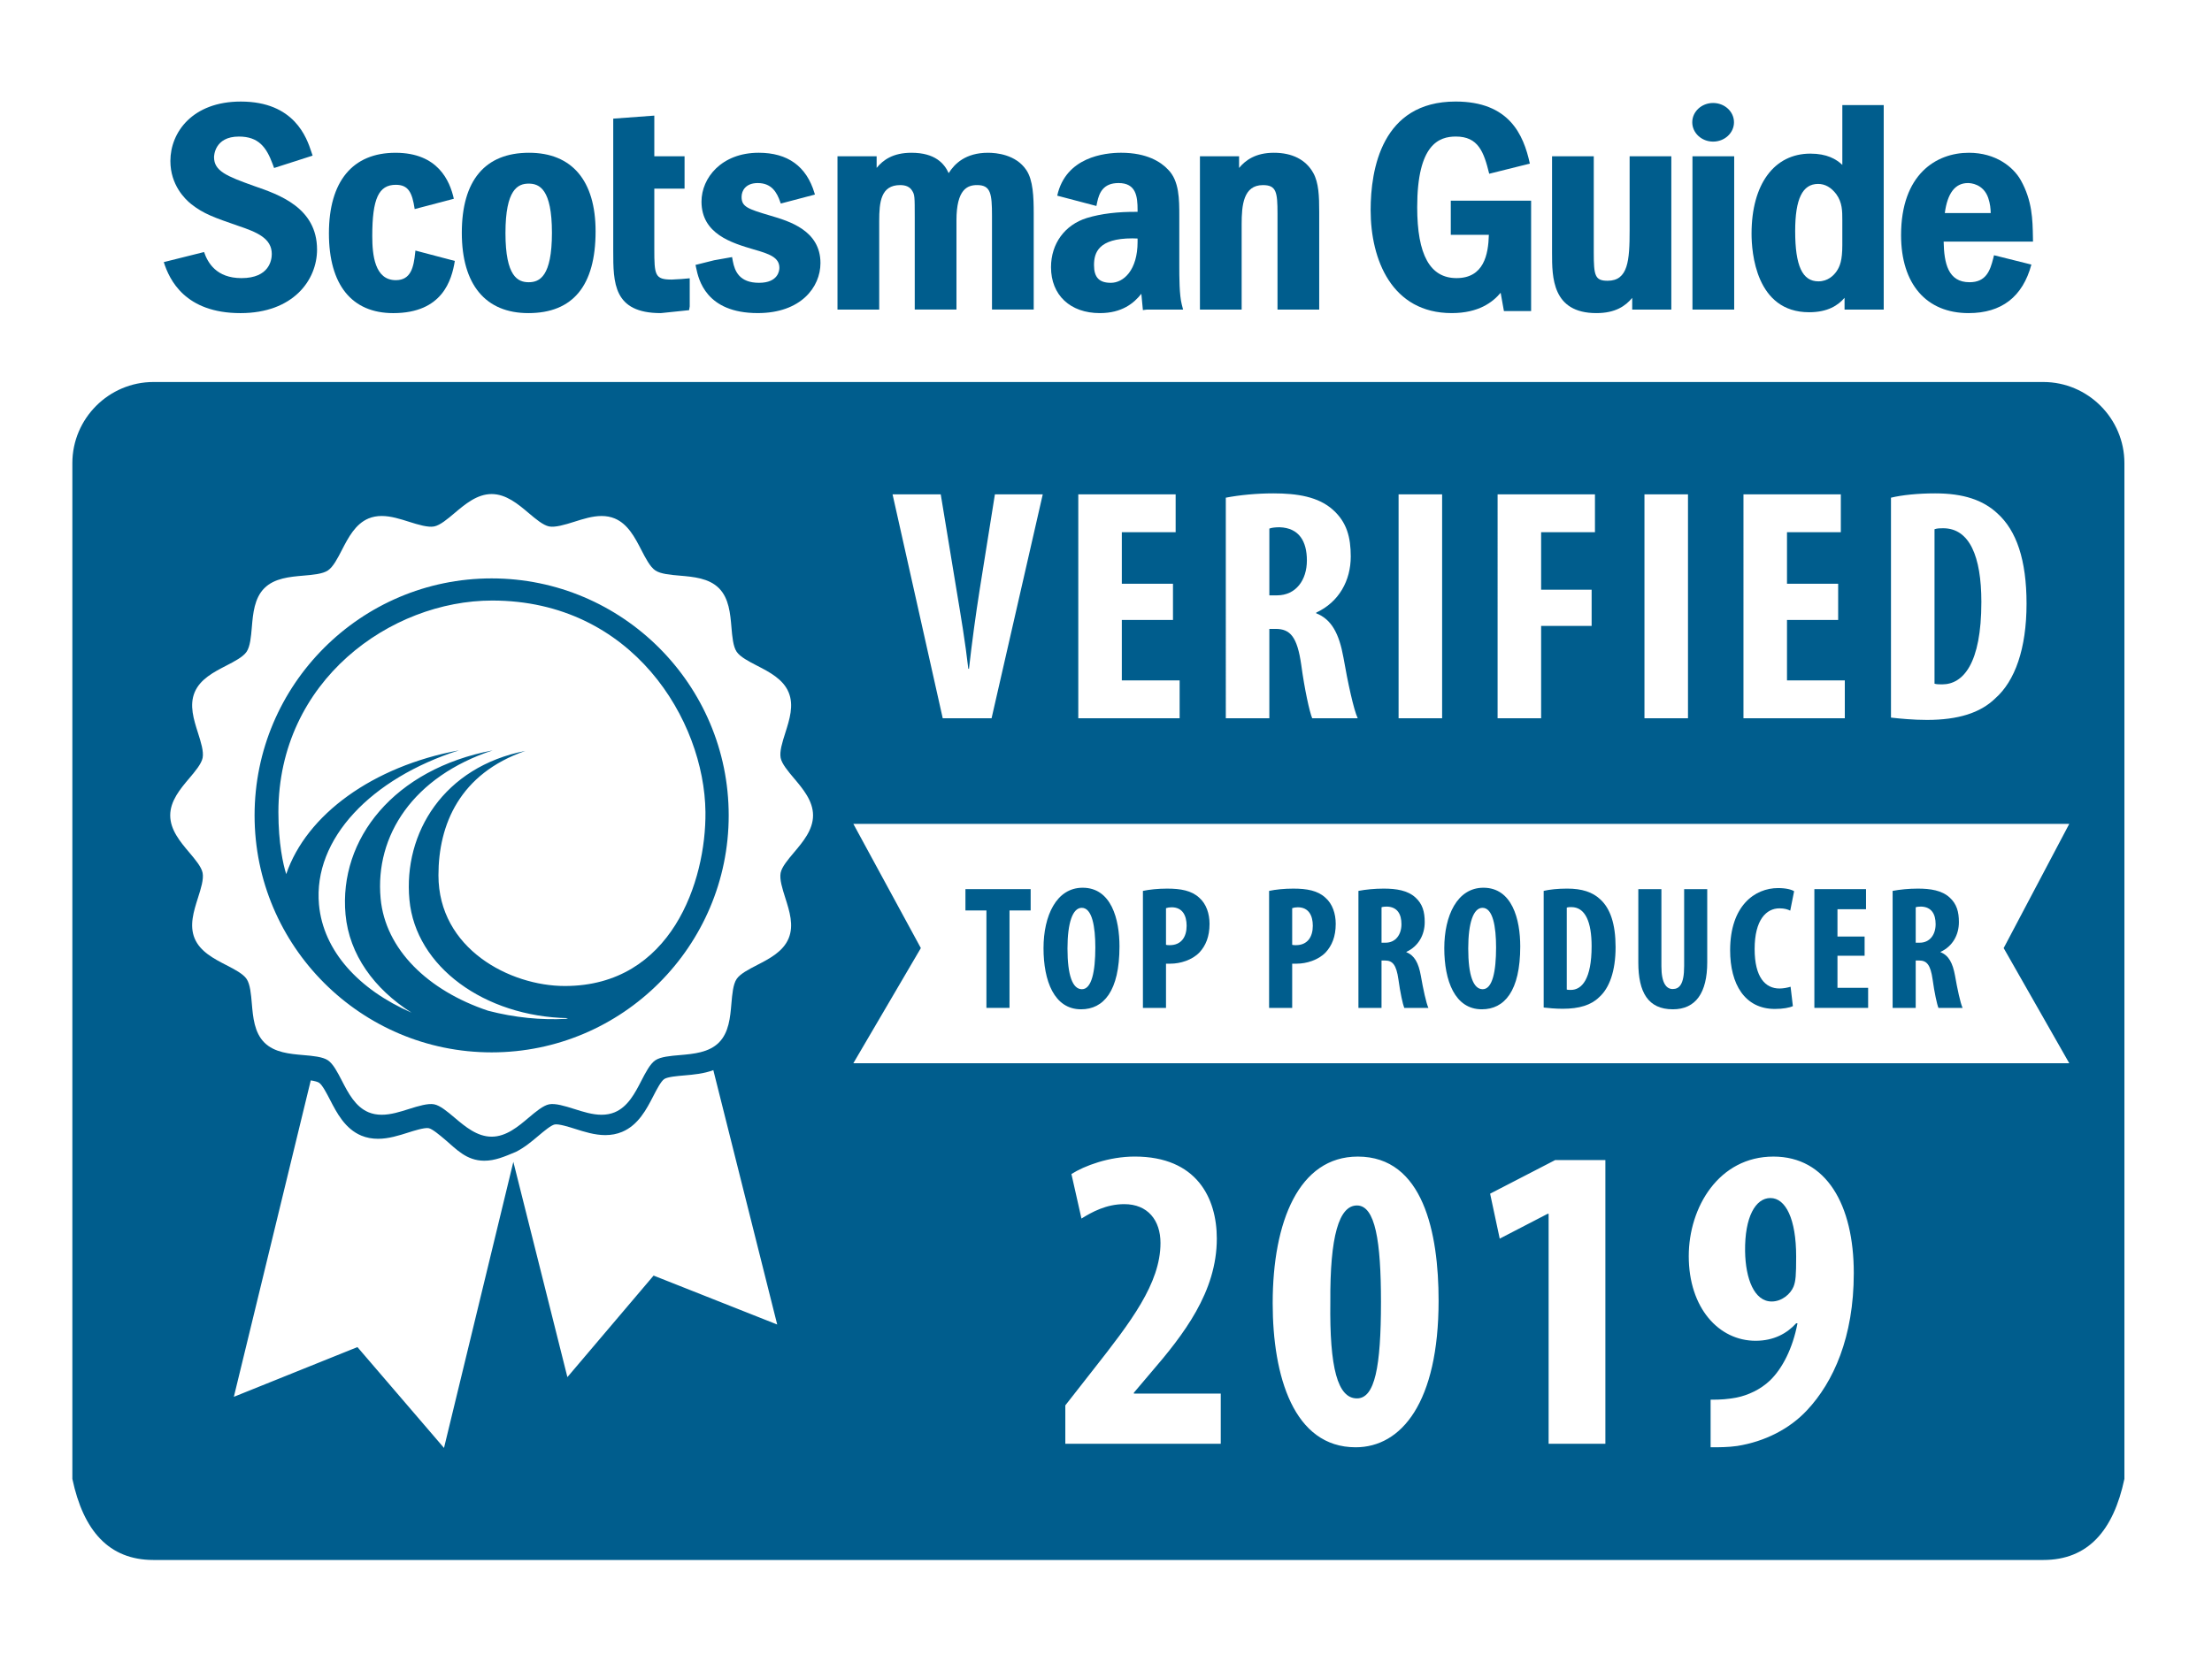 <?xml version="1.0" encoding="utf-8"?>
<!-- Generator: Adobe Illustrator 24.0.3, SVG Export Plug-In . SVG Version: 6.00 Build 0)  -->
<svg version="1.2" baseProfile="tiny" id="Layer_1" xmlns="http://www.w3.org/2000/svg" xmlns:xlink="http://www.w3.org/1999/xlink"
	 x="0px" y="0px" viewBox="0 0 1952.84 1482.1" xml:space="preserve">
<polygon fill="none" points="462.32,1399.4 453.89,1399.4 455.82,1407.06 "/>
<path fill="#005D8D" d="M1803.89,337.34h-128.07H547.56H135.5c-39.39,0-71.62,32.23-71.62,71.62v897.01
	c9.7,45.78,32.23,71.62,71.62,71.62h479.65h993.07h195.67c39.39,0,61.92-25.84,71.62-71.62V408.96
	C1875.51,369.57,1843.28,337.34,1803.89,337.34z M1669.44,439.5c9.68-2.35,23.76-3.81,39.01-3.81c24.93,0,42.24,5.87,54.85,17.6
	c17.01,15.25,25.81,41.36,25.81,79.79c0,39.89-10.27,68.35-27.57,83.6c-13.2,12.91-32.85,19.07-60.43,19.07
	c-12.03,0-24.05-1.17-31.68-2.05V439.5z M1539.2,436.57h85.95v33.44h-47.52v45.47h45.17v31.97h-45.17v53.39h51.04v33.44h-89.47
	V436.57z M1451.79,436.57h38.43v197.71h-38.43V436.57z M1322.14,436.57h85.95v33.44h-47.52v50.75h44.59v31.97h-44.59v81.55h-38.43
	V436.57z M1234.73,436.57h38.43v197.71h-38.43V436.57z M1082.2,439.5c12.03-2.35,27.28-3.81,41.95-3.81
	c21.12,0,39.89,2.93,52.8,14.67c12.03,10.85,15.55,24.05,15.55,41.07c0,21.12-10.27,40.19-30.51,49.57v0.59
	c13.49,5.28,20.24,17.89,24.05,39.01c3.81,22,9.09,46.35,12.61,53.68h-40.19c-2.35-5.57-6.75-25.52-9.68-47.23
	c-3.52-24.64-9.68-31.68-22.59-31.68h-5.57v78.91h-38.43V439.5z M951.96,436.57h85.95v33.44h-47.52v45.47h45.17v31.97h-45.17v53.39
	h51.04v33.44h-89.47V436.57z M830.52,436.57l14.08,85.36c3.52,21.12,7.63,45.47,10.27,68.64h0.59c2.64-23.47,5.87-47.23,9.39-69.52
	l13.49-84.48h42.24L875.4,634.28h-43.12l-44.29-197.71H830.52z M577.02,1126.44l-76.1,89.67l-47.72-190.1l-61.22,252.63
	l-76.43-89.05l-109.1,43.91l67.9-279.43c3.18,0.49,5.95,1.16,7.38,2.11c2.85,1.91,6.75,9.47,9.65,15.07
	c5.88,11.41,13.21,25.61,27.65,31.61c4.47,1.85,9.42,2.79,14.7,2.79c9.36,0,18.6-2.95,26.74-5.54c4.66-1.48,14.35-4.57,17.98-3.84
	c3.23,0.63,9.66,6.07,14.38,10.05c9.86,8.32,18.88,18.69,34.7,18.69c9.5,0,17.59-3.51,27.79-7.77c7.63-3.78,14.2-9.32,19.95-14.18
	c4.71-3.98,11.16-9.41,14.43-10.06c3.55-0.72,13.26,2.38,17.92,3.86c8.16,2.59,17.4,5.53,26.75,5.53c5.29,0,10.23-0.94,14.7-2.8
	c14.46-6,21.77-20.19,27.65-31.61c2.86-5.55,6.78-13.15,9.65-15.07c2.96-1.98,11.54-2.7,17.9-3.24c7.92-0.69,17.06-1.48,25.47-4.65
	l56.39,224.63L577.02,1126.44z M701,752.75c-5.29,6.27-10.77,12.76-11.82,18.05c-1.12,5.66,1.52,13.98,4.08,22.02
	c3.81,11.98,7.74,24.36,2.97,35.85c-4.84,11.69-17.04,17.98-27.8,23.53c-7.38,3.81-15.03,7.75-18.11,12.36
	c-3.14,4.69-3.87,13.32-4.6,21.67c-1.02,11.98-2.18,25.58-11.05,34.44c-8.87,8.87-22.47,10.03-34.46,11.07
	c-8.35,0.7-16.97,1.44-21.65,4.58c-4.62,3.1-8.56,10.74-12.38,18.13c-5.54,10.76-11.83,22.95-23.52,27.8
	c-3.47,1.44-7.37,2.17-11.57,2.17c-8.08,0-16.31-2.62-24.28-5.15c-8.05-2.56-16.7-5.15-22.01-4.07c-5.3,1.04-11.79,6.52-18.07,11.81
	c-9.31,7.86-19.85,16.77-32.69,16.77c-12.83,0-23.38-8.9-32.69-16.77c-6.28-5.3-12.76-10.78-18.07-11.81
	c-5.35-1.05-13.96,1.51-22.03,4.07c-7.96,2.54-16.19,5.15-24.27,5.15c-4.2,0-8.1-0.73-11.57-2.17
	c-11.69-4.85-17.98-17.05-23.53-27.8c-3.81-7.39-7.75-15.03-12.37-18.12c-4.69-3.14-13.32-3.88-21.67-4.6
	c-11.99-1.03-25.58-2.19-34.45-11.06c-8.88-8.87-10.04-22.47-11.07-34.46c-0.72-8.35-1.45-16.97-4.59-21.67
	c-3.08-4.6-10.72-8.54-18.11-12.35c-10.76-5.55-22.94-11.84-27.8-23.53c-4.76-11.49-0.83-23.86,2.97-35.84
	c2.56-8.05,5.2-16.37,4.08-22.03c-1.05-5.29-6.53-11.78-11.82-18.05c-7.87-9.31-16.78-19.87-16.78-32.7
	c0-12.84,8.91-23.39,16.78-32.7c5.3-6.27,10.78-12.76,11.83-18.06c1.12-5.66-1.52-13.98-4.08-22.02
	c-3.8-11.98-7.74-24.36-2.98-35.84c4.85-11.69,17.04-17.98,27.8-23.53c7.39-3.82,15.03-7.76,18.12-12.38
	c3.14-4.69,3.88-13.31,4.59-21.66c1.03-11.99,2.19-25.59,11.07-34.45c8.88-8.87,22.46-10.03,34.46-11.07
	c8.34-0.71,16.97-1.44,21.66-4.59c4.61-3.09,8.54-10.72,12.35-18.1c5.55-10.76,11.84-22.95,23.53-27.81
	c3.48-1.44,7.37-2.17,11.56-2.17c8.08,0,16.31,2.62,24.28,5.15c8.06,2.57,16.71,5.14,22.03,4.09c5.3-1.05,11.79-6.53,18.06-11.83
	c9.32-7.86,19.88-16.78,32.7-16.78c12.85,0,23.4,8.91,32.71,16.78c6.26,5.29,12.76,10.77,18.05,11.83
	c5.31,1.03,13.97-1.52,22.03-4.08c7.97-2.53,16.2-5.15,24.27-5.15c4.21,0,8.1,0.73,11.57,2.17c11.7,4.85,17.99,17.05,23.53,27.81
	c3.81,7.38,7.76,15.03,12.37,18.11c4.7,3.14,13.32,3.88,21.66,4.59c11.99,1.04,25.6,2.19,34.47,11.06
	c8.87,8.87,10.03,22.47,11.05,34.47c0.72,8.34,1.45,16.96,4.59,21.65c3.1,4.61,10.73,8.56,18.12,12.36
	c10.76,5.55,22.95,11.83,27.79,23.53c4.77,11.49,0.83,23.87-2.97,35.85c-2.56,8.05-5.2,16.36-4.08,22.02
	c1.05,5.29,6.53,11.78,11.83,18.06c7.85,9.31,16.77,19.86,16.77,32.7C717.78,732.88,708.87,743.44,701,752.75z M1077.72,1274.98
	H940.5v-33.92l25.05-31.99c32.38-41.24,58.97-75.55,58.97-111.4c0-20.04-11.18-34.31-31.99-34.31c-15.8,0-28.52,6.94-37.77,12.72
	l-8.87-39.32c11.56-7.32,33.15-15.42,55.89-15.42c54.73,0,72.47,36.62,72.47,72.47c0,47.02-29.29,84.8-58.2,118.33l-15.03,17.73
	v0.77h76.71V1274.98z M1196.82,1278.07c-54.73,0-73.24-62.83-73.24-127.2c0-72.08,23.13-129.51,75.16-129.51
	c57.82,0,71.31,67.45,71.31,127.2C1270.06,1238.37,1237.29,1278.07,1196.82,1278.07z M1417.29,1274.98h-50.11v-203.13h-0.77
	l-42.4,21.97l-8.48-39.7l57.43-29.68h44.33V1274.98z M1595.37,1245.3c-15.42,16.58-37.39,27.75-61.67,31.61
	c-8.1,1.16-15.8,1.16-23.51,1.16v-42.02c9.64,0,14.65-0.38,23.13-1.93c9.64-1.93,20.81-6.94,29.29-15.03
	c10.79-10.41,20.04-28.14,24.28-50.49h-1.16c-8.09,8.87-19.66,15.42-35.85,15.42c-32.38,0-58.98-28.91-58.98-74.78
	c0-43.17,26.6-87.88,74.78-87.88c46.64,0,70.92,42.4,70.92,102.92C1636.61,1180.93,1618.49,1220.63,1595.37,1245.3z M1826.83,938.91
	H753.37l59.59-101.68l-59.59-109.68h1073.46l-57.91,109.68L1826.83,938.91z"/>
<path fill="#005D8D" d="M434.03,510.77c-115.4,0-209.28,93.88-209.28,209.28c0,115.4,93.88,209.28,209.28,209.28
	s209.3-93.88,209.3-209.28C643.32,604.65,549.43,510.77,434.03,510.77z M498.64,870.72c-48.44,0-111.56-32.83-111.56-97.8
	c0-44.63,18.7-89.79,76.82-109.83c-72.1,14.09-107.96,72.42-102.44,131.51c5.5,59.13,66.33,103.08,139.98,104.52l-1.73,0.62
	c-21.97,1.16-45.25-1.04-68.73-7.16c-53.18-17.76-90.83-54.24-94.96-99.22c-5.08-55.47,28.79-107.61,98.93-130.72
	c-86.89,16.52-136.02,78.13-129.9,144.94c3.27,35.38,25.25,65.73,58.3,86.7c-46.46-20.29-78.02-54.45-81.74-95.47
	c-5.3-58.2,46.34-111.56,123.51-136.18c-76,14.12-134.6,56.74-152.43,109.3c-2.73-8.52-6.91-27.31-6.91-54.71
	c0-116.24,99.23-186.89,188.73-186.89c123.76,0,187.4,105.79,188.29,186.67C623.46,778,592.74,870.72,498.64,870.72z"/>
<path fill="#005D8D" d="M1197.98,1064.53c-15.8,0-23.9,26.98-23.51,85.18c-0.77,58.59,6.55,85.19,23.51,85.19
	c15.8,0,21.2-27.75,21.2-85.19C1219.18,1096.13,1214.17,1064.53,1197.98,1064.53z"/>
<path fill="#005D8D" d="M1562.99,1057.97c-13.1,0-22.74,16.58-22.36,47.03c0.39,24.28,8.09,44.33,23.51,44.33
	c8.87,0,16.58-6.55,19.27-13.11c1.93-5.01,2.31-10.02,2.31-26.6C1585.73,1076.48,1576.48,1057.97,1562.99,1057.97z"/>
<path fill="#005D8D" d="M1153.77,494.94c0-16.72-6.75-28.75-24.05-29.33c-3.23,0-7.04,0.29-9.09,1.17v58.96h6.75
	C1144.09,525.74,1153.77,512.25,1153.77,494.94z"/>
<path fill="#005D8D" d="M1749.23,531.61c0-40.48-10.56-65.12-33.73-65.12c-2.64,0-5.28,0-7.63,0.88v136.4
	c1.76,0.59,4.69,0.59,6.75,0.59C1733.09,604.36,1749.23,586.17,1749.23,531.61z"/>
<polygon fill="#005D8D" points="852.33,804.01 870.85,804.01 870.85,890.05 891.23,890.05 891.23,804.01 909.9,804.01 909.9,785.18 
	852.33,785.18 "/>
<path fill="#005D8D" d="M955.8,783.94c-23.18,0-34.54,24.74-34.54,53.37c0,28.79,9.34,53.99,33.14,53.99
	c19.92,0,33.92-16.03,33.92-55.55C988.32,811.79,981.16,783.94,955.8,783.94z M955.18,873.56c-8.25,0-12.76-12.14-12.76-35.94
	c0-22.56,4.51-35.94,12.6-35.94c9.18,0,11.98,16.65,11.98,35.01C967,858,963.74,873.56,955.18,873.56z"/>
<path fill="#005D8D" d="M1058.8,792.81c-6.85-6.38-16.34-8.09-28.47-8.09c-7.78,0-15.56,0.78-21.32,2.02v103.32h20.38V851
	c1.25,0,2.65,0,4.05,0c8.4,0,18.98-3.11,25.52-9.96c5.45-5.91,8.87-13.85,8.87-25.21C1067.82,806.97,1065.02,798.25,1058.8,792.81z
	 M1032.66,834.66c-1.24,0-2.33,0-3.27-0.31v-32.36c1.25-0.47,3.11-0.78,4.98-0.78c9.49,0,13.23,7.16,13.23,16.34
	C1047.6,827.35,1042.93,834.66,1032.66,834.66z"/>
<path fill="#005D8D" d="M1170.2,792.81c-6.85-6.38-16.34-8.09-28.47-8.09c-7.78,0-15.56,0.78-21.32,2.02v103.32h20.38V851
	c1.25,0,2.65,0,4.05,0c8.4,0,18.98-3.11,25.52-9.96c5.45-5.91,8.87-13.85,8.87-25.21C1179.23,806.97,1176.42,798.25,1170.2,792.81z
	 M1144.06,834.66c-1.24,0-2.33,0-3.27-0.31v-32.36c1.25-0.47,3.11-0.78,4.98-0.78c9.49,0,13.23,7.16,13.23,16.34
	C1159,827.35,1154.33,834.66,1144.06,834.66z"/>
<path fill="#005D8D" d="M1241.61,840.89v-0.31c10.74-4.98,16.18-15.09,16.18-26.3c0-9.02-1.87-16.03-8.25-21.78
	c-6.85-6.22-16.8-7.78-28.01-7.78c-7.78,0-15.87,0.78-22.25,2.02v103.32h20.38V848.2h2.96c6.85,0,10.11,3.73,11.98,16.8
	c1.56,11.51,3.89,22.1,5.13,25.05h21.32c-1.87-3.89-4.67-16.8-6.69-28.47C1252.35,850.38,1248.77,843.69,1241.61,840.89z
	 M1223.25,832.48h-3.58v-31.27c1.09-0.47,3.11-0.62,4.82-0.62c9.18,0.31,12.76,6.69,12.76,15.56
	C1237.26,825.33,1232.12,832.48,1223.25,832.48z"/>
<path fill="#005D8D" d="M1309.61,783.94c-23.18,0-34.54,24.74-34.54,53.37c0,28.79,9.34,53.99,33.14,53.99
	c19.92,0,33.92-16.03,33.92-55.55C1342.13,811.79,1334.97,783.94,1309.61,783.94z M1308.98,873.56c-8.25,0-12.76-12.14-12.76-35.94
	c0-22.56,4.51-35.94,12.6-35.94c9.18,0,11.98,16.65,11.98,35.01C1320.81,858,1317.54,873.56,1308.98,873.56z"/>
<path fill="#005D8D" d="M1412.61,794.05c-6.69-6.22-15.87-9.34-29.1-9.34c-8.09,0-15.56,0.78-20.69,2.02v103.01
	c4.04,0.47,10.42,1.09,16.8,1.09c14.63,0,25.05-3.27,32.05-10.11c9.18-8.09,14.63-23.18,14.63-44.34
	C1426.3,815.99,1421.63,802.14,1412.61,794.05z M1386.78,874.18c-1.09,0-2.64,0-3.58-0.31v-72.35c1.25-0.47,2.65-0.47,4.05-0.47
	c12.29,0,17.89,13.07,17.89,34.54C1405.14,864.54,1396.58,874.18,1386.78,874.18z"/>
<path fill="#005D8D" d="M1486.82,853.33c0,15.87-4.2,20.07-10.11,20.07c-5.29,0-9.96-4.67-9.96-20.07v-68.15h-20.38v64.73
	c0,26.3,8.56,41.39,30.5,41.39c20.23,0,30.34-14.63,30.34-41.54v-64.57h-20.38V853.33z"/>
<path fill="#005D8D" d="M1571,802.14c4.51,0,7.16,0.93,9.49,2.02l3.42-17.12c-2.02-1.4-7-2.8-14.16-2.8
	c-20.38,0-42.32,15.4-42.32,54.93c0,29.72,12.76,51.81,39.52,51.81c7.16,0,12.91-1.09,15.87-2.49l-2.02-17.12
	c-2.49,0.78-6.38,1.56-9.8,1.56c-12.45,0-21.94-9.8-21.94-34.85C1549.06,812.1,1559.48,802.14,1571,802.14z"/>
<polygon fill="#005D8D" points="1622.19,844 1646.15,844 1646.15,827.04 1622.19,827.04 1622.19,802.92 1647.39,802.92 
	1647.39,785.18 1601.8,785.18 1601.8,890.05 1649.26,890.05 1649.26,872.32 1622.19,872.32 "/>
<path fill="#005D8D" d="M1713.21,840.89v-0.31c10.74-4.98,16.18-15.09,16.18-26.3c0-9.02-1.87-16.03-8.25-21.78
	c-6.85-6.22-16.8-7.78-28.01-7.78c-7.78,0-15.87,0.78-22.25,2.02v103.32h20.38V848.2h2.96c6.85,0,10.11,3.73,11.98,16.8
	c1.56,11.51,3.89,22.1,5.14,25.05h21.32c-1.87-3.89-4.67-16.8-6.69-28.47C1723.94,850.38,1720.37,843.69,1713.21,840.89z
	 M1694.85,832.48h-3.58v-31.27c1.09-0.47,3.11-0.62,4.82-0.62c9.18,0.31,12.76,6.69,12.76,15.56
	C1708.85,825.33,1703.72,832.48,1694.85,832.48z"/>
<g>
	<path fill="#005D8D" d="M1530.83,107.98c0,9.43-8.25,17.07-18.44,17.07c-10.14,0-18.4-7.64-18.4-17.07s8.26-17.04,18.4-17.04
		C1522.58,90.94,1530.83,98.56,1530.83,107.98z"/>
	<path fill="#005D8D" d="M467.04,134.9c-38.82,0-59.33,24.42-59.33,70.67c0,45.75,20.87,70.93,58.76,70.93
		c39.38,0,59.34-24.29,59.34-72.22C525.81,159.53,504.94,134.9,467.04,134.9z M466.76,249.23c-9.55,0-20.52-4.93-20.52-43.4
		c0-38.69,10.97-43.68,20.52-43.68c9.55,0,20.51,4.95,20.51,43.41C487.27,244.25,476.31,249.23,466.76,249.23z"/>
	<path fill="#005D8D" d="M593.05,246.88c-14.97,0-15.4-3.87-15.4-27.28c0,0,0-46.66,0-53.02c5.72,0,26.71,0,26.71,0v-28.57
		c0,0-20.99,0-26.71,0c0-5.86,0-35.92,0-35.92l-36.26,2.68v116.66c0,28.32,0,55.07,42,55.07l24.97-2.6l0.55-3.36v-24.79l-7.23,0.64
		L593.05,246.88z"/>
	<path fill="#005D8D" d="M872.3,134.9c-19.9,0-29.55,9.69-34.78,17.99c-3.83-8.45-11.95-17.99-32.85-17.99
		c-16.29,0-25.04,6.38-30.74,13.36c0-2.97,0-10.25,0-10.25h-34.56v135.37h36.83v-78.21c0-16.71,1.42-31.72,18.52-31.72
		c5.05,0,8.57,1.65,10.49,4.87c2.31,3.6,2.36,5.07,2.36,23.45v81.6h36.83v-78.73c0-27.63,9.74-31.2,18.24-31.2
		c11.99,0,13.13,7.48,13.13,27.29v82.64h36.83v-84.72c0-14.64-0.51-29.69-6.57-38.56C896.82,136.37,879.37,134.9,872.3,134.9z"/>
	<path fill="#005D8D" d="M1124.66,134.9c-16.24,0-25.13,6.63-30.75,13.41c0-2.99,0-10.29,0-10.29h-34.56v135.37h36.83v-75.35
		c0-16.72,1.47-34.58,18.79-34.58c11.87,0,12.86,6.17,12.86,25.21v84.72h36.82v-86.26c0-13.72-0.38-25.78-5.26-34.44
		C1152.9,141.05,1140.89,134.9,1124.66,134.9z"/>
	<path fill="#005D8D" d="M1438.7,203.24c0,27-1.35,44.69-19.39,44.69c-11.21,0-12.27-4.4-12.27-24.96v-84.96h-36.83v85.48
		c0,21.12,0,53.01,39.16,53.01c16.86,0,25.74-6.37,31.61-13.44c0,3.05,0,10.33,0,10.33h34.53V138.01h-36.81V203.24z"/>
	<rect x="1494.17" y="138.01" fill="#005D8D" width="36.84" height="135.37"/>
	<path fill="#005D8D" d="M1626.48,145.61c-5.37-5.09-13.63-9.94-28.2-9.94c-32.03,0-51.94,27.08-51.94,70.68
		c0,16.27,3.66,69.38,50.81,69.38c16.69,0,25.65-6.2,31.29-12.73c0,3.06,0,10.39,0,10.39h34.58V92.8h-36.54
		C1626.48,92.8,1626.48,131.05,1626.48,145.61z M1621.19,171.52c5.28,7.34,5.28,14.88,5.28,22.87v22.09
		c0,13.32-2.03,18.86-5.33,23.47c-2.28,3.18-7.33,8.5-15.77,8.5c-14.18,0-20.52-13.7-20.52-44.42c0-28.39,6.46-41.61,20.24-41.61
		C1611.25,162.41,1616.66,165.49,1621.19,171.52z"/>
	<path fill="#005D8D" d="M1280.83,207.38c0,0,27.2,0,33.59,0c-0.46,17.41-4.42,38.21-28.54,38.21c-23.37,0-34.72-20.48-34.72-62.63
		c0-55.9,19.49-62.38,34.15-62.38c19.78,0,24.68,13.58,29.4,32.77l0.02,0.09l35.88-8.96c-5.59-25.72-18.3-54.81-65.6-54.81
		c-65.22,0-74.96,60.06-74.96,95.88c0,43.97,18.79,90.94,71.56,90.94c23.94,0,36.32-9.73,43.22-17.95
		c1.12,6.33,2.89,16.14,2.89,16.14h24v-97.44h-70.91V207.38z"/>
	<path fill="#005D8D" d="M366.74,221.26l-0.17,1.64c-1.34,12.92-3.67,24.51-17.13,24.51c-18.64,0-20.79-22.26-20.79-38.98
		c0-32.98,5.64-45.23,20.79-45.23c11.09,0,14.44,6.73,16.66,21.43l34.56-9.1c-3.51-15.74-13.92-40.62-51.5-40.62
		c-37.9,0-58.77,25.27-58.77,71.18c0,45.41,20.16,70.42,56.79,70.42c43.68,0,51.66-29.47,54.36-46.08L366.74,221.26z"/>
	<path fill="#005D8D" d="M224.2,164.21c-24.2-8.67-35.24-13.18-35.24-25.44c0-0.73,0.25-18.18,21.93-18.18
		c17.33,0,24.26,9.29,29.82,24.31l1.27,3.45l34.01-10.92l-1.12-3.34c-4.04-12.16-14.75-44.41-62.28-44.41
		c-42.72,0-62.17,27.21-62.17,52.48c0,21.15,12.88,33.69,18.41,38.09c10.93,8.63,20.44,11.9,41.26,19.12
		c16.92,5.68,29.85,11.11,29.85,24.94c0,4.98-1.94,21.29-26.77,21.29c-22.17,0-29.81-13.63-33.01-23.03l-35.57,8.89
		c4.96,15.73,18.87,45.05,67.74,45.05c46.42,0,67.57-29.09,67.57-56.11C279.9,183.4,246.39,171.87,224.2,164.21z"/>
	<path fill="#005D8D" d="M1760.39,225.4l-0.68,2.75c-2.78,11.11-6.48,21.08-20.92,21.08c-19.01,0-22.48-16.84-22.86-35.87
		c7.39,0,78.88,0,78.88,0l-0.06-3.68c-0.27-15.89-0.59-32.31-10.67-50.47c-6.59-11.75-22.11-24.31-45.84-24.31
		c-28.94,0-59.9,19.1-59.9,72.74c0,43.13,22.29,68.86,59.61,68.86c29.15,0,47.78-14.43,55.44-42.86L1760.39,225.4z M1737.37,161.65
		c2.24,0,13.52,0.62,17.9,13.06c1.8,5.35,2.11,9.57,2.21,13.46h-40.52C1719.24,170.81,1725.93,161.65,1737.37,161.65z"/>
	<path fill="#005D8D" d="M680.09,190.42c-20.13-5.95-25.39-7.87-25.39-16.56c0-5.62,3.74-12.21,14.26-12.21
		c12.38,0,16.99,8.43,19.85,16.7l0.5,1.4l30.14-7.94l-0.38-1.28c-7.05-23.66-23.62-35.64-49.24-35.64
		c-32.83,0-50.52,22.21-50.52,43.13c0,28.6,26.65,36.5,46.11,42.24c13.96,3.96,22.65,7.12,22.65,16.23
		c0,2.22-0.87,13.25-17.96,13.25c-17.28,0-21.44-10.2-23.13-19.07l-0.68-3.65l-15.87,2.82l-16.4,4.1l0.59,2.77
		c2.08,9.83,8.43,39.77,54.36,39.77c38.03,0,55.36-22.89,55.36-44.17C724.32,203.45,696.64,195.3,680.09,190.42z"/>
	<path fill="#005D8D" d="M1043.32,268.91c-2.19-8.42-2.19-24.26-2.19-34.77v-43.4c0-14.55,0-31.04-9.86-40.92
		c-6.28-6.75-18.69-14.93-41.51-14.93c-14.55,0-48.85,3.76-56.4,37.9l34.58,9.1l0.67-3.21c1.76-8.43,5.36-17.04,18.88-17.04
		c15.51,0,16.81,11.82,16.81,23.91v1.52c-17.5-0.16-32.2,1.62-44.75,5.43c-19.55,6.05-31.68,22.71-31.68,43.46
		c0,24.63,16.95,40.54,43.14,40.54c19.51,0,30.07-8.75,36.61-17.08c0.52,5.55,1.37,14.4,1.37,14.4l3.53-0.43h31.96L1043.32,268.91z
		 M1004.3,213.62c0,24.84-12.25,36.13-23.62,36.13c-10.27,0-14.84-4.8-14.84-15.6c0-10.99,3.85-23.65,33.87-23.65
		c0,0,2.32,0.07,4.59,0.14C1004.3,212.13,1004.3,213.62,1004.3,213.62z"/>
</g>
</svg>
